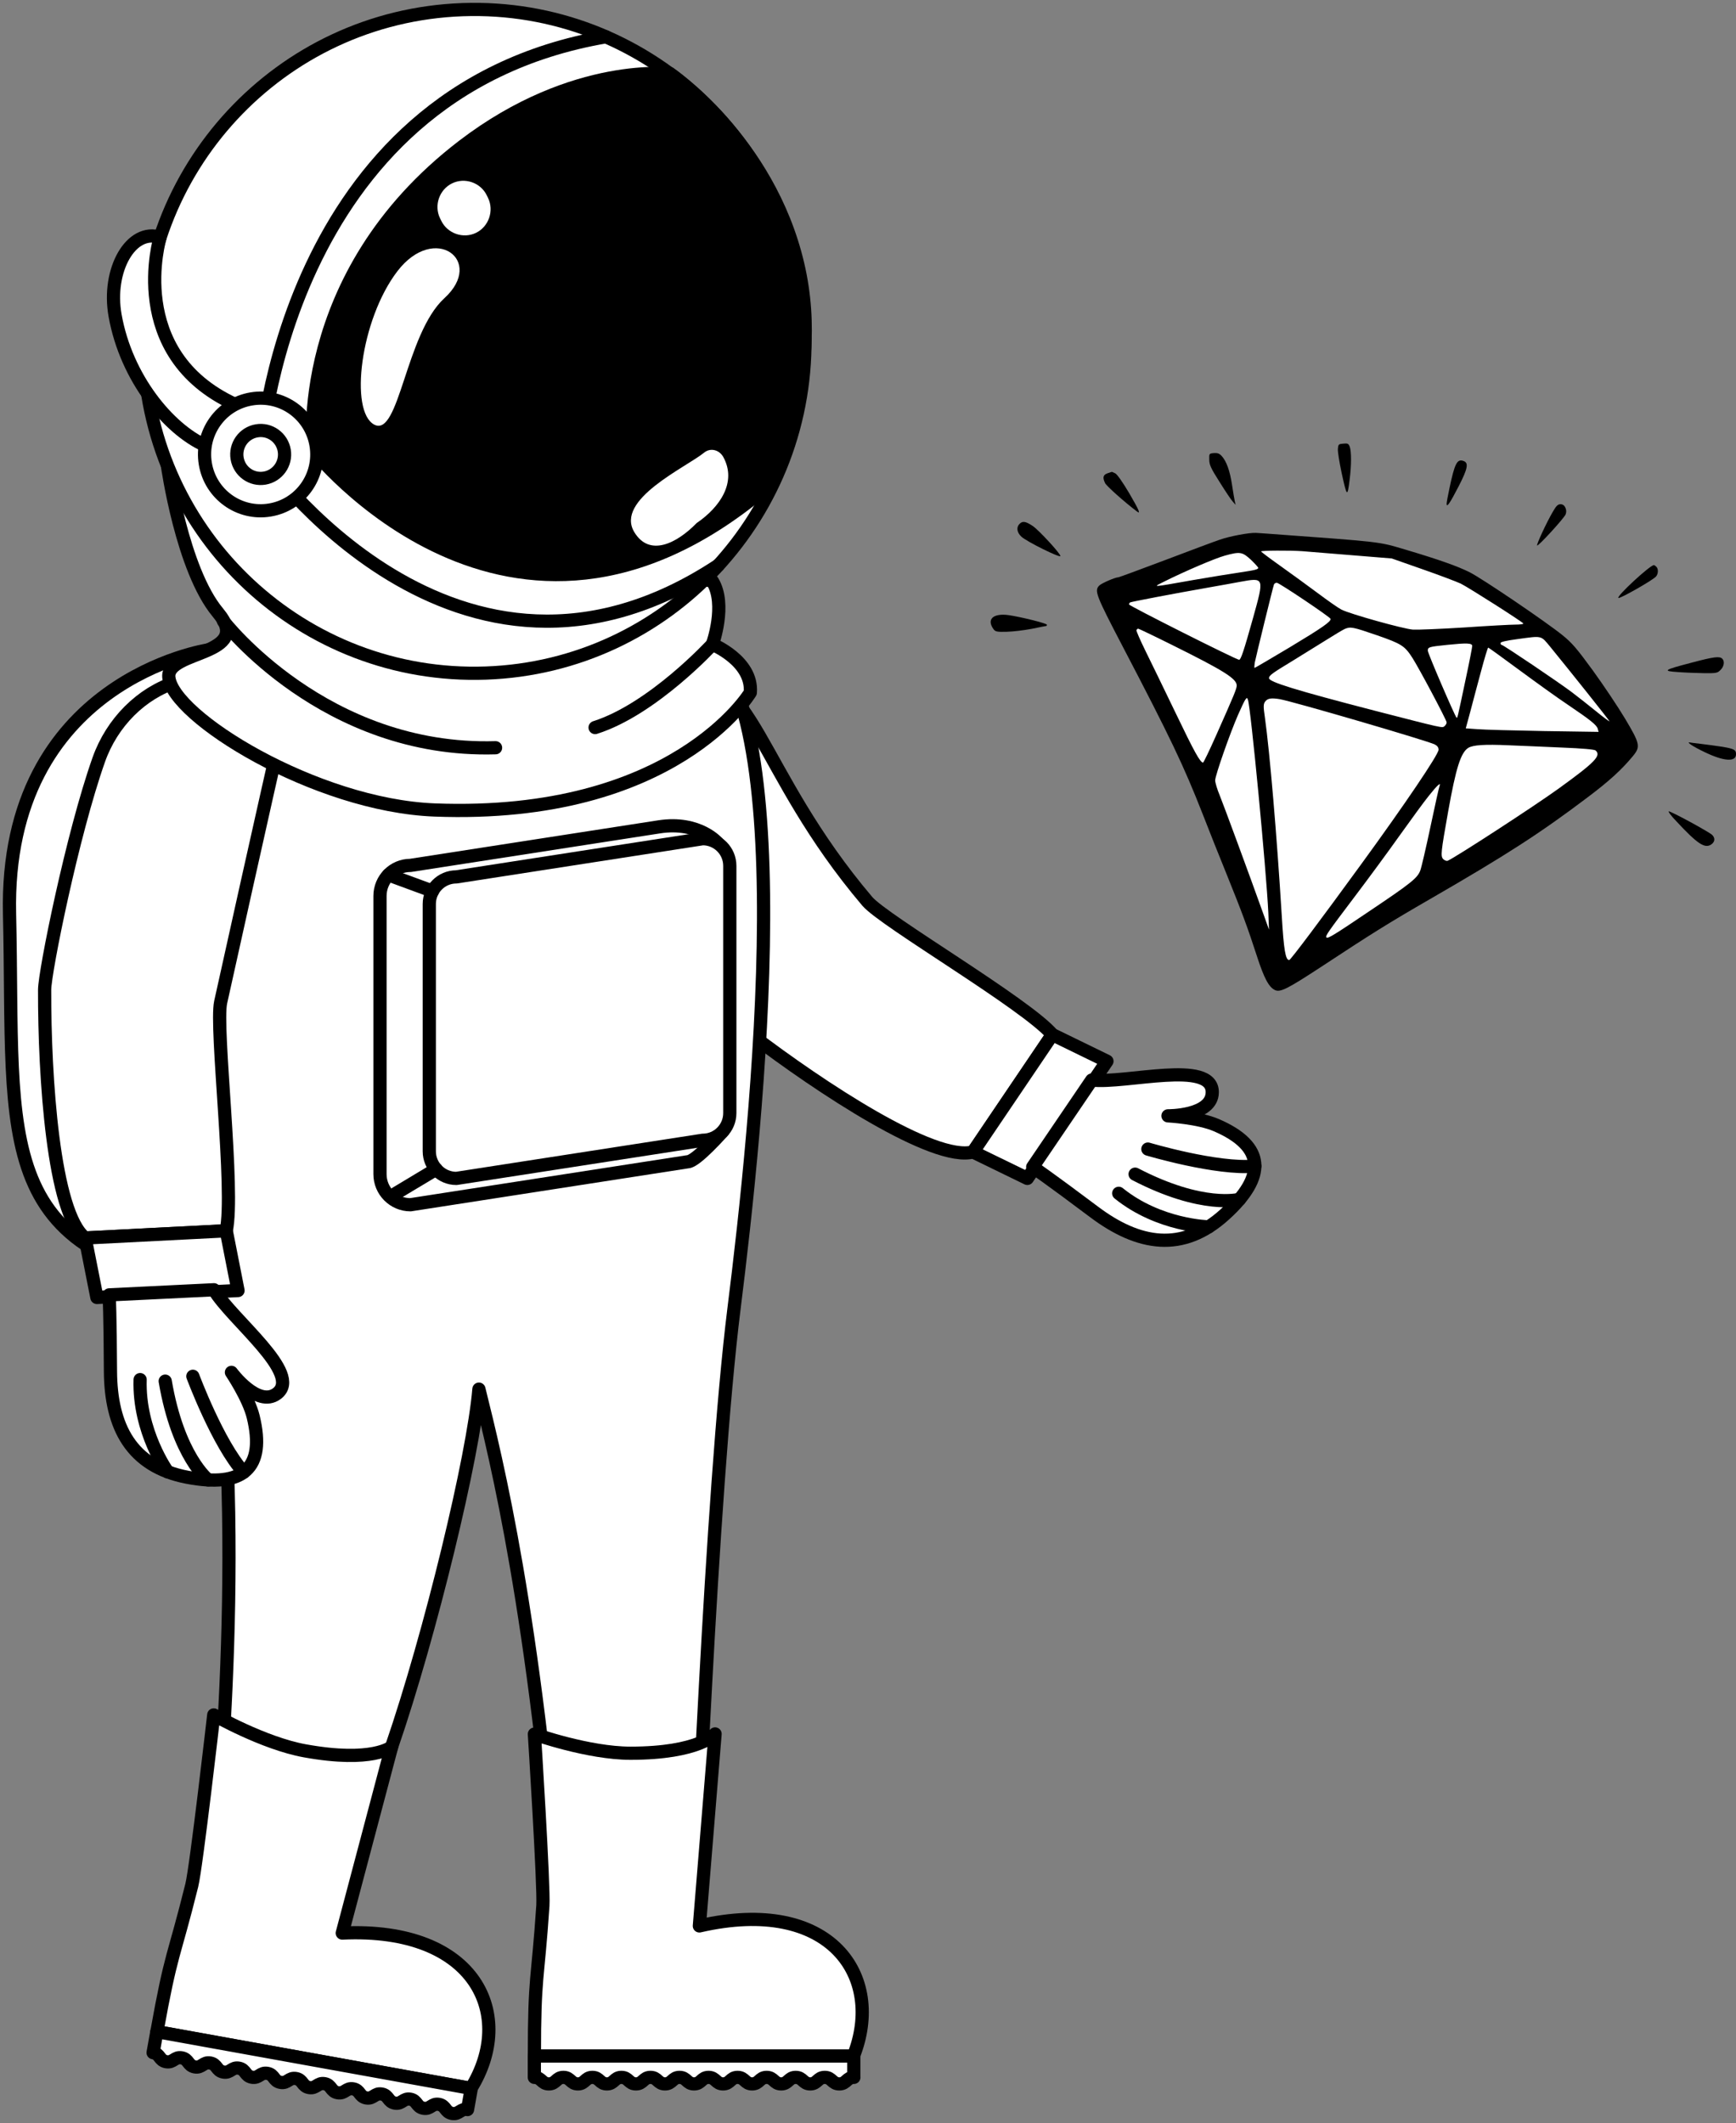 <svg width="184" height="225" viewBox="0 0 184 225" fill="none" xmlns="http://www.w3.org/2000/svg">
<rect x="0" y="0" width="184" height="225" fill="#808080" stroke="none"/>
<path d="M22.064 68.88C22.064 68.88 0.441 72.08 1.011 96.865C1.584 121.646 -1.341 133.568 25.23 136.768C41.143 138.683 56.255 106.014 50.261 85.868C46.245 72.371 22.064 68.88 22.064 68.88Z" fill="white" stroke="black" stroke-width="1.4" stroke-miterlimit="10" stroke-linecap="round" stroke-linejoin="round"/>
<path d="M91.922 95.518C80.081 81.563 79.925 70.58 71.732 71.6C61.39 72.885 59.09 83.345 63.703 90.37C68.319 97.394 78.124 108.512 79.635 109.666C86.981 115.265 99.004 123.196 103.135 122.084L111.545 109.65C108.734 106.371 93.707 97.62 91.922 95.518Z" fill="white" stroke="black" stroke-width="1.4" stroke-miterlimit="10" stroke-linecap="round" stroke-linejoin="round"/>
<path d="M103.133 122.084L108.889 124.886L117.326 112.467L111.544 109.649L103.133 122.084Z" fill="white" stroke="black" stroke-width="1.4" stroke-miterlimit="10" stroke-linecap="round" stroke-linejoin="round"/>
<path d="M109.458 123.679C109.458 123.679 111.233 124.885 115.957 128.435C120.68 131.989 125.341 132.776 129.817 128.703C134.29 124.637 134.088 121.486 128.938 119.25C127.035 118.426 123.794 118.256 123.794 118.256C123.794 118.256 128.465 118.305 128.488 115.765C128.521 112.274 119.393 114.866 115.716 114.464L109.458 123.679Z" fill="white" stroke="black" stroke-width="1.4" stroke-miterlimit="10" stroke-linecap="round" stroke-linejoin="round"/>
<path d="M121.664 121.779C121.664 121.779 128.993 123.966 133 123.59" stroke="black" stroke-width="1.4" stroke-miterlimit="10" stroke-linecap="round" stroke-linejoin="round"/>
<path d="M131.377 127.106C131.377 127.106 127.494 128.172 120.312 124.438" stroke="black" stroke-width="1.4" stroke-miterlimit="10" stroke-linecap="round" stroke-linejoin="round"/>
<path d="M128.101 130.023C128.101 130.023 122.85 129.925 118.573 126.467" stroke="black" stroke-width="1.4" stroke-miterlimit="10" stroke-linecap="round" stroke-linejoin="round"/>
<path d="M77.801 138.664C80.225 119.315 85.257 72.145 73.215 66.856C66.331 63.829 32.219 63.914 32.219 63.914C32.219 63.914 29.955 65.608 24.899 68.52C10.983 76.535 19.701 117.991 22.968 140.631C26.108 166.253 22.59 197.392 22.59 197.392L34.222 200.824C34.222 200.824 37.669 196.294 41.506 185.134C45.63 173.147 50.187 154.249 50.761 147.221C52.66 154.88 56.634 170.806 59.318 204.093H73.563C73.566 204.093 75.377 158.012 77.801 138.664Z" fill="white" stroke="black" stroke-width="1.4" stroke-miterlimit="10" stroke-linecap="round" stroke-linejoin="round"/>
<path d="M74.127 204.109L75.791 183.761C75.791 183.761 74.127 185.807 66.823 185.807C62.358 185.807 56.641 183.78 56.641 183.78C56.641 183.78 57.673 199.971 57.54 201.965C56.999 210.095 56.641 209.186 56.641 217.891H90.46C93.792 209.503 88.105 200.893 74.127 204.109Z" fill="white" stroke="black" stroke-width="1.4" stroke-miterlimit="10" stroke-linecap="round" stroke-linejoin="round"/>
<path d="M90.5 220.16C89.728 220.16 89.728 220.853 88.959 220.853C88.187 220.853 88.187 220.16 87.418 220.16C86.646 220.16 86.646 220.853 85.877 220.853C85.108 220.853 85.108 220.16 84.336 220.16C83.568 220.16 83.568 220.853 82.799 220.853C82.03 220.853 82.03 220.16 81.258 220.16C80.489 220.16 80.489 220.853 79.717 220.853C78.945 220.853 78.948 220.16 78.177 220.16C77.408 220.16 77.408 220.853 76.639 220.853C75.87 220.853 75.87 220.16 75.101 220.16C74.333 220.16 74.333 220.853 73.561 220.853C72.792 220.853 72.792 220.16 72.023 220.16C71.254 220.16 71.254 220.853 70.482 220.853C69.714 220.853 69.714 220.16 68.945 220.16C68.176 220.16 68.176 220.853 67.404 220.853C66.635 220.853 66.635 220.16 65.867 220.16C65.098 220.16 65.098 220.853 64.326 220.853C63.557 220.853 63.557 220.16 62.788 220.16C62.019 220.16 62.019 220.853 61.251 220.853C60.482 220.853 60.482 220.16 59.713 220.16C58.944 220.16 58.944 220.853 58.172 220.853C57.404 220.853 57.404 220.16 56.635 220.16V217.895H90.496V220.16H90.5Z" fill="white" stroke="black" stroke-width="1.4" stroke-miterlimit="10" stroke-linecap="round" stroke-linejoin="round"/>
<path d="M36.276 204.866L41.507 185.135C41.507 185.135 39.507 186.854 32.321 185.553C27.924 184.759 22.656 181.745 22.656 181.745C22.656 181.745 20.812 197.864 20.327 199.806C18.36 207.71 18.171 206.752 16.63 215.323L49.915 221.334C54.681 213.669 50.599 204.186 36.276 204.866Z" fill="white" stroke="black" stroke-width="1.4" stroke-miterlimit="10" stroke-linecap="round" stroke-linejoin="round"/>
<path d="M49.554 223.571C48.795 223.433 48.674 224.12 47.915 223.983C47.156 223.842 47.28 223.162 46.521 223.021C45.762 222.884 45.638 223.571 44.883 223.433C44.124 223.296 44.247 222.613 43.492 222.472C42.736 222.335 42.612 223.021 41.853 222.887C41.094 222.747 41.218 222.06 40.462 221.926C39.703 221.786 39.583 222.472 38.824 222.338C38.065 222.198 38.188 221.515 37.433 221.377C36.674 221.24 36.553 221.926 35.794 221.789C35.038 221.652 35.159 220.965 34.403 220.828C33.648 220.691 33.524 221.377 32.765 221.24C32.009 221.103 32.13 220.419 31.374 220.282C30.618 220.145 30.494 220.831 29.735 220.691C28.98 220.557 29.1 219.87 28.344 219.733C27.585 219.596 27.465 220.282 26.706 220.145C25.95 220.008 26.074 219.324 25.315 219.184C24.559 219.047 24.435 219.733 23.676 219.596C22.921 219.458 23.041 218.775 22.285 218.635C21.53 218.497 21.406 219.187 20.647 219.05C19.891 218.909 20.012 218.226 19.256 218.089C18.5 217.948 18.377 218.638 17.617 218.501C16.862 218.363 16.982 217.677 16.227 217.54L16.627 215.313L49.951 221.331L49.554 223.571Z" fill="white" stroke="black" stroke-width="1.4" stroke-miterlimit="10" stroke-linecap="round" stroke-linejoin="round"/>
<path d="M23.389 106.209C27.347 88.315 30.233 75.626 30.233 75.626C22.978 68.123 13.274 72.585 10.47 80.512C7.665 88.439 4.736 102.996 4.73 104.898C4.707 114.156 5.645 128.565 9.02 131.2L23.978 130.438C24.894 126.211 22.793 108.906 23.389 106.209Z" fill="white" stroke="black" stroke-width="1.4" stroke-miterlimit="10" stroke-linecap="round" stroke-linejoin="round"/>
<path d="M9.024 131.203L10.269 137.502L25.227 136.77L23.983 130.441L9.024 131.203Z" fill="white" stroke="black" stroke-width="1.4" stroke-miterlimit="10" stroke-linecap="round" stroke-linejoin="round"/>
<path d="M11.571 137.231C11.571 137.231 11.682 139.382 11.708 145.302C11.734 151.222 13.92 155.429 19.852 156.56C25.784 157.691 28.165 155.625 26.839 150.156C26.347 148.136 24.53 145.443 24.53 145.443C24.53 145.443 27.308 149.215 29.341 147.701C32.139 145.619 24.575 139.872 22.676 136.688L11.571 137.231Z" fill="white" stroke="black" stroke-width="1.4" stroke-miterlimit="10" stroke-linecap="round" stroke-linejoin="round"/>
<path d="M20.441 145.857C20.441 145.857 23.119 153.046 25.829 156.027" stroke="black" stroke-width="1.4" stroke-miterlimit="10" stroke-linecap="round" stroke-linejoin="round"/>
<path d="M22.061 156.84C22.061 156.84 18.872 154.375 17.511 146.373" stroke="black" stroke-width="1.4" stroke-miterlimit="10" stroke-linecap="round" stroke-linejoin="round"/>
<path d="M17.767 155.985C17.767 155.985 14.682 151.722 14.851 146.211" stroke="black" stroke-width="1.4" stroke-miterlimit="10" stroke-linecap="round" stroke-linejoin="round"/>
<path d="M17.744 49.326C17.744 49.326 19.291 60.365 23.099 64.925C26.904 69.489 17.698 68.9 17.891 71.728C18.177 75.902 33.413 85.359 46.081 85.843C71.486 86.81 79.526 73.398 79.526 73.398C79.793 70.038 75.509 68.286 75.509 68.286C75.509 68.286 77.037 64.072 75.509 61.597L17.744 49.326Z" fill="white" stroke="black" stroke-width="1.4" stroke-miterlimit="10" stroke-linecap="round" stroke-linejoin="round"/>
<path d="M85.297 34.946C85.974 54.36 70.843 70.652 51.494 71.332C32.148 72.012 15.912 56.828 15.235 37.411C14.557 17.997 29.688 1.708 49.038 1.022C68.384 0.345 84.616 15.529 85.297 34.946Z" fill="white" stroke="black" stroke-width="1.4" stroke-miterlimit="10" stroke-linecap="round" stroke-linejoin="round"/>
<path d="M48.668 14.911C30.234 29.009 32.508 47.988 32.508 47.988C32.508 47.988 53.864 75.375 81.344 52.437C81.344 52.437 88.4 41.255 85.227 27.823C82.058 14.384 71.314 7.16 71.314 7.16C71.314 7.16 60.675 5.735 48.668 14.911Z" fill="black"/>
<path d="M76.128 59.913C48.335 78.238 27.624 48.164 27.624 48.164C27.624 48.164 29.849 9.794 64.206 3.9" stroke="black" stroke-width="1.4" stroke-miterlimit="10" stroke-linecap="round" stroke-linejoin="round"/>
<path d="M42.113 28.753C38.197 33.876 37.012 43.61 39.67 45.003C42.328 46.392 42.979 35.373 47.103 31.6C51.439 27.642 46.067 23.579 42.113 28.753Z" fill="white"/>
<path d="M47.913 19.434C46.561 20.094 45.981 21.778 46.639 23.131L46.769 23.396C47.427 24.752 49.105 25.334 50.457 24.674C51.809 24.014 52.385 22.327 51.727 20.974L51.597 20.709C50.945 19.352 49.268 18.77 47.913 19.434Z" fill="white"/>
<path d="M76.662 48.433C76.248 47.688 75.32 47.407 74.623 47.976C72.71 49.532 65.153 52.951 67.231 56.396C68.818 59.028 71.691 57.639 73.844 55.429C76.303 53.755 78.128 51.104 76.662 48.433Z" fill="white"/>
<path d="M21.756 47.214C17.882 45.478 13.374 40.081 12.195 33.416C11.345 28.611 13.895 24.146 16.97 25.149C16.97 25.149 13.214 37.479 24.905 42.853L21.756 47.214Z" fill="white" stroke="black" stroke-width="1.4" stroke-miterlimit="10" stroke-linecap="round" stroke-linejoin="round"/>
<path d="M33.498 47.183C34.039 50.436 31.847 53.512 28.606 54.051C25.364 54.594 22.302 52.397 21.762 49.141C21.221 45.892 23.413 42.816 26.654 42.277C29.896 41.734 32.958 43.931 33.498 47.183Z" fill="white" stroke="black" stroke-width="1.4" stroke-miterlimit="10" stroke-linecap="round" stroke-linejoin="round"/>
<path d="M30.127 47.745C30.358 49.131 29.423 50.438 28.045 50.67C26.667 50.903 25.364 49.964 25.133 48.582C24.902 47.199 25.833 45.891 27.214 45.659C28.592 45.424 29.895 46.362 30.127 47.745Z" fill="white" stroke="black" stroke-width="1.4" stroke-miterlimit="10" stroke-linecap="round" stroke-linejoin="round"/>
<path d="M23.689 65.834C23.689 65.834 34.42 79.782 52.525 79.246" stroke="black" stroke-width="1.4" stroke-miterlimit="10" stroke-linecap="round" stroke-linejoin="round"/>
<path d="M75.506 68.285C75.506 68.285 69.212 75.16 63.075 77.105" stroke="black" stroke-width="1.4" stroke-miterlimit="10" stroke-linecap="round" stroke-linejoin="round"/>
<path d="M76.118 89.394C76.118 89.394 74.122 86.972 69.864 87.629C65.61 88.289 43.505 91.715 43.505 91.715C41.723 91.715 40.276 93.163 40.276 94.954V124.439C40.276 126.227 41.723 127.679 43.505 127.679L72.887 123.125C73.77 123.125 76.604 119.896 76.604 119.896L76.118 89.394Z" fill="white" stroke="black" stroke-width="1.4" stroke-miterlimit="10" stroke-linecap="round" stroke-linejoin="round"/>
<path d="M77.353 117.965C77.353 119.557 76.069 120.845 74.483 120.845L48.371 124.888C46.784 124.888 45.501 123.6 45.501 122.011V95.808C45.501 94.22 46.784 92.932 48.371 92.932L74.483 88.885C76.066 88.885 77.353 90.173 77.353 91.765V117.965Z" fill="white" stroke="black" stroke-width="1.4" stroke-miterlimit="10" stroke-linecap="round" stroke-linejoin="round"/>
<path d="M41.964 126.47L46.228 123.914" stroke="black" stroke-width="1.4" stroke-miterlimit="10" stroke-linecap="round" stroke-linejoin="round"/>
<path d="M41.171 92.719L45.849 94.441" stroke="black" stroke-width="1.4" stroke-miterlimit="10" stroke-linecap="round" stroke-linejoin="round"/>
<path d="M168.463 71.82L172.104 78.895V80.359L144.187 98.413L135.448 103.293L132.534 96.217L125.009 78.895L117.726 62.549L130.835 57.913H145.643L154.626 60.841L156.811 61.817L162.394 65.964L168.463 71.82Z" fill="white"/>
<path d="M143.059 47.343C143.244 47.831 143.244 49.336 143.045 50.856C142.816 52.734 142.759 52.691 142.189 50.067C141.961 48.978 141.775 47.86 141.804 47.573C141.846 47.086 141.875 47.057 142.389 47.014C142.845 46.971 142.931 47.014 143.059 47.343Z" fill="black"/>
<path d="M129.469 48.306C129.983 48.851 130.353 49.868 130.582 51.374C130.696 52.148 130.838 52.951 130.881 53.151L130.967 53.51L130.667 53.166C130.496 52.994 129.868 52.047 129.269 51.087C128.328 49.61 128.171 49.252 128.171 48.707C128.157 48.077 128.157 48.062 128.656 48.019C129.041 47.99 129.241 48.062 129.469 48.306Z" fill="black"/>
<path d="M155.142 48.863C155.684 49.064 155.556 49.695 154.6 51.544C153.687 53.322 153.33 53.838 153.33 53.393C153.33 53.25 153.459 52.519 153.63 51.745C154.186 49.093 154.443 48.591 155.142 48.863Z" fill="black"/>
<path d="M118.212 50.168C118.412 50.269 119.011 51.129 119.681 52.261C120.737 54.068 120.937 54.541 120.494 54.197C119.196 53.222 117.256 51.487 117.128 51.2C116.843 50.598 116.914 50.326 117.399 50.154C117.656 50.068 117.856 49.996 117.87 50.011C117.884 50.011 118.027 50.082 118.212 50.168Z" fill="black"/>
<path d="M165.914 53.796C166.028 54.04 166.028 54.284 165.943 54.513C165.786 54.914 163.033 57.925 162.919 57.81C162.833 57.724 163.889 55.431 164.574 54.255C164.944 53.61 165.116 53.438 165.401 53.438C165.629 53.438 165.8 53.553 165.914 53.796Z" fill="black"/>
<path d="M109.482 55.759C110.109 56.189 112.392 58.655 112.392 58.927C112.392 59.171 108.811 57.393 108.255 56.877C107.784 56.433 107.699 55.888 108.055 55.53C108.383 55.186 108.711 55.243 109.482 55.759Z" fill="black"/>
<path d="M134.217 56.548C146.741 57.466 146.014 57.38 148.981 58.254C152.547 59.315 154.515 60.017 155.771 60.648C157.111 61.322 163.859 65.895 165.642 67.343C166.612 68.132 167.125 68.719 168.837 71.07C169.949 72.604 171.476 74.884 172.232 76.145C173.829 78.826 173.901 79.127 173.073 80.131C171.889 81.564 170.563 82.783 168.252 84.517C163.202 88.331 159.665 90.61 151.548 95.298C147.155 97.835 145.457 98.896 139.966 102.509C136.485 104.788 135.701 105.19 135.144 104.932C134.488 104.631 133.975 103.67 133.204 101.276C132.234 98.294 131.649 96.703 130.009 92.646C129.267 90.825 128.112 87.929 127.441 86.195C125.459 81.148 124.061 78.21 118.997 68.519C116.13 63.028 115.973 62.598 116.515 62.053C116.757 61.809 118.212 61.179 118.54 61.179C118.612 61.179 120.837 60.361 123.49 59.358C126.129 58.355 128.74 57.38 129.296 57.193C130.366 56.821 132.434 56.433 133.147 56.477C133.375 56.491 133.86 56.52 134.217 56.548ZM133.661 58.441C133.661 58.483 134.574 59.172 135.686 59.96C136.799 60.748 138.582 62.053 139.666 62.856C140.736 63.659 141.863 64.447 142.177 64.605C143.104 65.078 148.753 66.655 149.765 66.727C150.279 66.755 152.732 66.655 155.229 66.497C157.725 66.325 160.15 66.196 160.621 66.196C161.077 66.196 161.462 66.153 161.462 66.082C161.448 65.952 155.785 62.34 154.829 61.852C154.43 61.666 152.632 60.978 150.821 60.347L147.512 59.186L143.118 58.828C140.693 58.627 138.382 58.441 137.997 58.412C136.742 58.326 133.646 58.34 133.661 58.441ZM129.824 58.885C128.782 59.172 125.601 60.533 123.447 61.609C122.135 62.268 121.878 62.282 126.514 61.465C128.283 61.164 130.451 60.806 131.35 60.677C133.062 60.419 133.361 60.347 133.361 60.175C133.361 60.118 133.019 59.745 132.591 59.329C131.678 58.483 131.435 58.441 129.824 58.885ZM131.421 61.666C130.794 61.781 129.324 62.053 128.155 62.254C124.318 62.928 119.91 63.773 119.781 63.845C119.724 63.888 119.667 63.988 119.667 64.06C119.667 64.204 131.036 69.924 131.336 69.924C131.521 69.924 131.835 68.977 132.791 65.565C134.017 61.164 134.032 61.193 131.421 61.666ZM135.03 61.938C134.916 62.239 133.104 69.651 132.99 70.239C132.948 70.54 132.933 70.784 132.976 70.784C133.019 70.784 134.674 69.809 136.671 68.619C140.151 66.526 141.121 65.852 141.021 65.58C140.964 65.379 135.601 61.781 135.344 61.766C135.216 61.752 135.073 61.838 135.03 61.938ZM142.533 66.655C142.319 66.755 141.421 67.286 140.565 67.83C139.695 68.375 138.097 69.364 136.999 70.038C134.845 71.343 134.502 71.586 134.502 71.873C134.502 72.275 137.341 73.149 145.629 75.299C153.089 77.22 152.846 77.163 153.103 76.962C153.232 76.848 153.331 76.676 153.331 76.561C153.331 76.317 150.421 70.841 149.694 69.708C148.881 68.447 148.553 68.232 145.957 67.329C143.375 66.44 143.147 66.397 142.533 66.655ZM120.452 66.77C120.409 66.841 120.837 67.816 121.393 68.949C121.95 70.081 123.405 73.063 124.617 75.586C126.6 79.715 127.213 80.819 127.513 80.819C127.57 80.819 128.197 79.514 128.911 77.909C130.851 73.55 131.079 72.991 131.079 72.647C131.079 71.93 129.738 71.085 124.161 68.318C122.292 67.386 120.694 66.626 120.637 66.626C120.58 66.626 120.509 66.684 120.452 66.77ZM160.849 67.73C159.579 67.902 159.037 68.031 159.037 68.16C159.037 68.26 159.094 68.347 159.166 68.347C159.337 68.347 165.228 72.317 166.626 73.378C167.282 73.88 168.437 74.783 169.193 75.4C169.964 76.031 170.591 76.489 170.591 76.446C170.591 76.36 166.383 71.085 164.344 68.59C163.288 67.314 163.502 67.372 160.849 67.73ZM153.36 68.347C151.434 68.547 151.334 68.576 151.334 68.963C151.334 69.235 154.173 75.83 154.373 76.045C154.473 76.145 154.444 76.26 155.328 72.074C155.728 70.225 156.042 68.59 156.042 68.461C156.042 68.146 155.457 68.132 153.36 68.347ZM156.969 71.171C156.598 72.576 156.07 74.497 155.828 75.457L155.357 77.192L156.598 77.278C157.268 77.335 160.435 77.421 163.63 77.478L169.436 77.564L169.35 77.249C169.251 76.848 168.566 76.303 166.169 74.683C165.114 73.981 162.803 72.317 161.034 71.013C159.265 69.708 157.782 68.633 157.739 68.633C157.682 68.633 157.34 69.78 156.969 71.171ZM134.103 74.339C133.903 74.611 133.889 74.841 134.074 76.088C134.588 79.787 135.33 88.488 135.857 97.09C136.071 100.702 136.257 101.749 136.642 101.749C136.785 101.749 139.966 97.506 144.288 91.571C148.867 85.291 152.476 79.959 152.476 79.457C152.476 79.213 152.347 79.041 152.076 78.898C151.32 78.511 136.999 74.325 135.629 74.095C134.745 73.952 134.36 74.009 134.103 74.339ZM131.222 75.758C130.351 77.751 128.797 82.195 128.797 82.697C128.797 82.94 129.011 83.657 129.282 84.302C129.695 85.32 132.42 92.703 133.989 97.09L134.502 98.523L134.431 96.731C134.217 92.216 132.562 74.912 132.263 74.138C132.177 73.923 132.163 73.923 131.992 74.153C131.892 74.282 131.55 75.013 131.222 75.758ZM155.628 79.256C154.829 79.758 154.316 81.378 153.488 86.023C152.718 90.352 152.675 90.739 152.975 91.055C153.117 91.183 153.317 91.269 153.431 91.227C154.159 90.94 162.646 85.421 165.185 83.585C169.094 80.761 169.75 80.073 169.108 79.528C168.965 79.428 167.753 79.313 165.57 79.227C163.744 79.141 161.191 79.041 159.893 78.984C157.325 78.869 156.127 78.955 155.628 79.256ZM151.449 84.331C150.935 84.962 149.551 86.868 148.339 88.56C147.141 90.252 144.958 93.219 143.489 95.154C140.75 98.781 140.436 99.212 140.593 99.355C140.736 99.498 141.421 99.082 145.129 96.574C149.551 93.606 150.236 93.061 150.536 92.259C150.664 91.915 151.149 89.822 151.62 87.6C152.09 85.377 152.518 83.442 152.575 83.313C152.761 82.84 152.347 83.198 151.449 84.331Z" fill="black"/>
<path d="M175.555 60.061C175.783 60.29 175.769 60.778 175.54 61.079C175.298 61.423 171.703 63.473 171.532 63.372C171.289 63.215 174.884 59.889 175.298 59.889C175.341 59.889 175.455 59.961 175.555 60.061Z" fill="black"/>
<path d="M106.914 65.192C108.198 65.378 110.965 66.066 110.965 66.21C110.965 66.281 110.936 66.339 110.908 66.339C110.865 66.339 110.18 66.468 109.367 66.64C108.554 66.797 107.37 66.941 106.714 66.955C105.673 66.984 105.502 66.941 105.316 66.697C104.532 65.636 105.259 64.962 106.914 65.192Z" fill="black"/>
<path d="M182.545 69.809C182.816 70.081 182.745 70.626 182.36 70.999C182.046 71.329 181.918 71.357 180.62 71.343C179.849 71.329 178.608 71.285 177.867 71.228C176.155 71.114 176.297 71.013 179.307 70.225C181.632 69.608 182.26 69.522 182.545 69.809Z" fill="black"/>
<path d="M180.22 78.827C183.815 79.285 184 79.343 184 79.945C184 80.776 182.702 80.69 180.691 79.716C179.478 79.142 178.694 78.626 179.093 78.683C179.164 78.698 179.664 78.769 180.22 78.827Z" fill="black"/>
<path d="M179.122 87.098C180.235 87.7 181.276 88.317 181.433 88.446C181.818 88.79 181.789 89.22 181.361 89.507C180.677 89.951 179.892 89.421 177.653 87.012C177.111 86.453 176.768 85.98 176.882 85.98C176.996 85.995 177.995 86.482 179.122 87.098Z" fill="black"/>
</svg>
